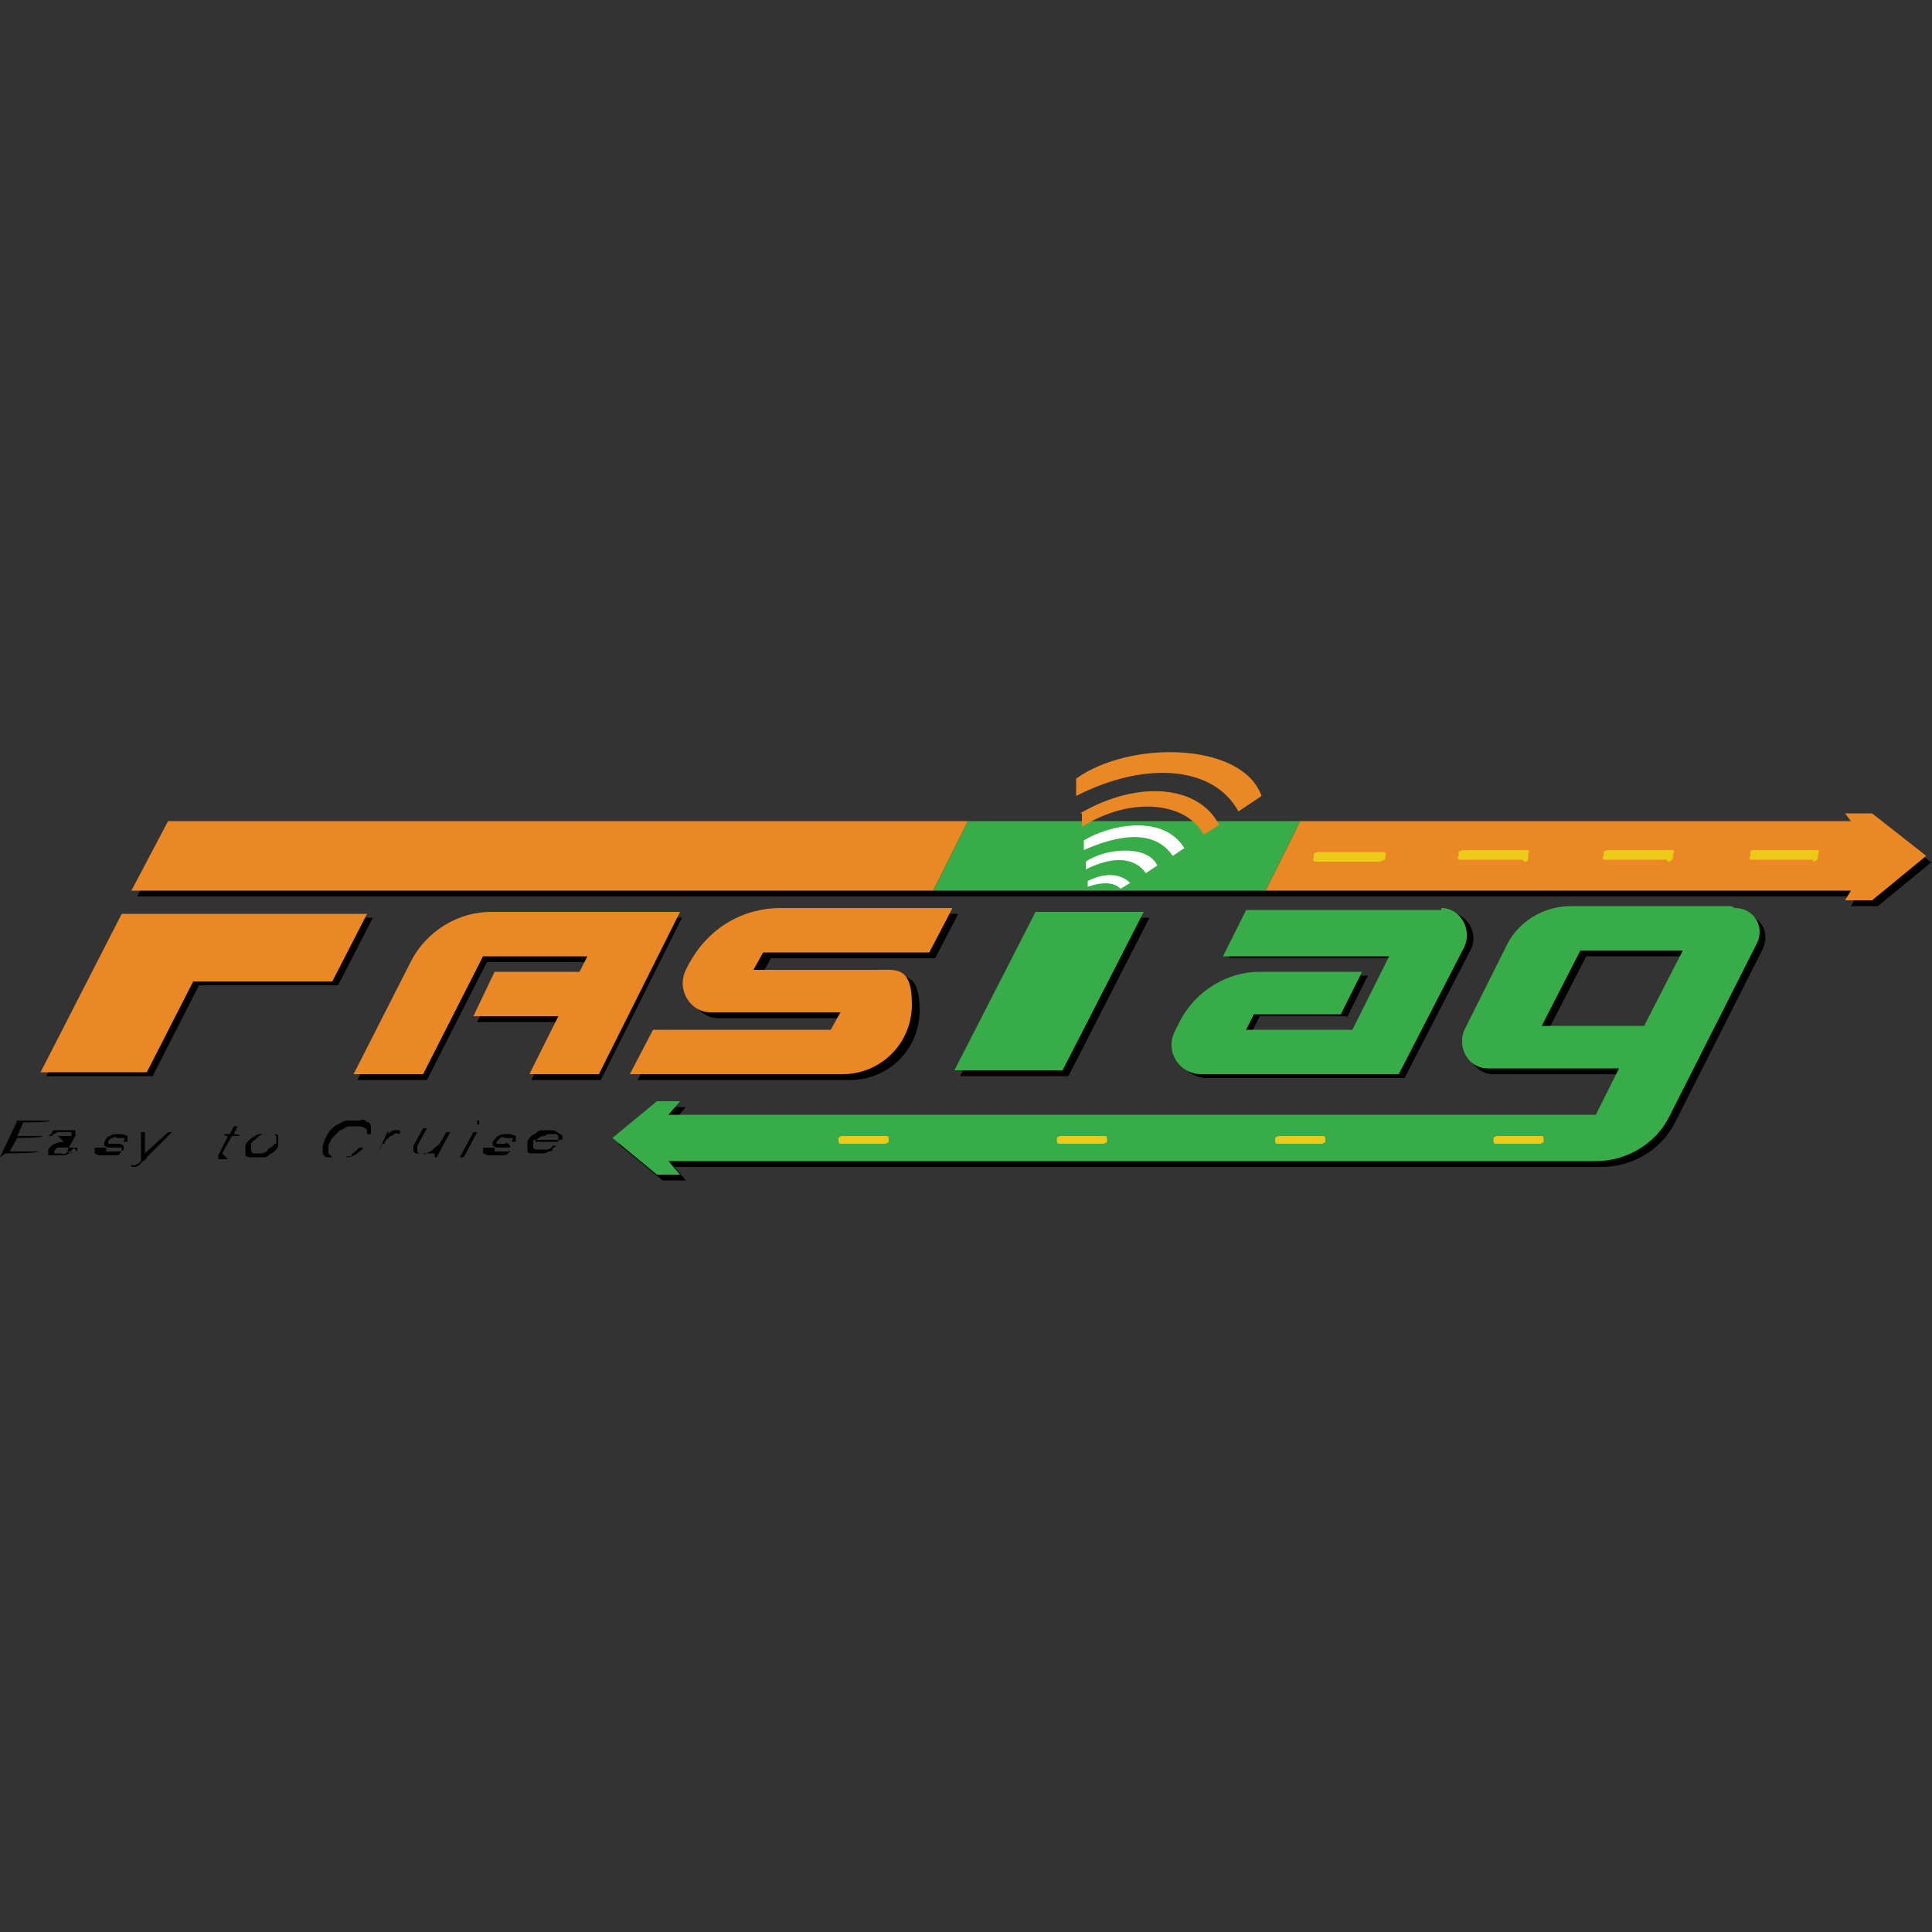<svg xmlns="http://www.w3.org/2000/svg" id="layer" viewBox="0 0 100 100"><rect x="0" y="0" width="100" height="100" fill="#333333" stroke="none"/><defs><style>      .st0 {        fill: #38ac49;      }      .st1 {        fill: #fff;      }      .st2 {        fill: #edc91a;      }      .st3 {        fill: #e98824;      }    </style></defs><path d="M100,44.6l-2.8,2.3h-1.4l.3-.5H7.1l1.8-3.6h87.1l-.3-.5h1.4l2.8,2.3ZM53.9,47.5l-4.2,8.2h5.6l4.2-8.2h-5.6ZM6.6,47.5l-4.2,8.2h5.5l2.4-4.7h7.2l1.8-3.5H6.6ZM25.6,47.5c-1.7,0-3.3,1-4.1,2.5l-3,5.9h3.6l3.1-6.1h5.4l-.4.8h-4.4l-1.1,2.3h4.4l-1.6,3h3.6l4.2-8.4h-9.7ZM34.2,53.6l-1.2,2.3h11c2,0,3.6-1.6,3.6-3.6s-.8-1.8-1.8-1.8h-6.4l.5-.9h8.5l1.2-2.3h-8.9c-1.8,0-3.8.9-4.8,3.2-.5,1,.2,2.2,1.3,2.2h6.7l-.5.9h-9.2ZM69.7,52.7l1.1-2.2h-5.3c-1.7,0-3.3,1-4.1,2.5l-.3.6c-.5,1,.2,2.2,1.4,2.2h10.2l3.4-6.6c.5-.9-.2-2-1.2-2h-10.1l-1.2,2.4h8.6l-.4.8-1.5,3h-5.5l.4-.8h4.5ZM90.1,47.3c1,0,1.6,1,1.1,1.9l-4.5,8.9c-.7,1.4-2.2,2.3-3.8,2.3h-48l.6.7h-1.2l-2.3-1.9,2.3-1.9h1.2l-.6.7h48l1.2-2.4h-6.8c-1,0-1.6-1.1-1.2-2l2.2-4.4c.6-1.2,1.9-2,3.3-2h8.3M87.4,49.5h-5.3l-2,3.9h5.3l2-3.9Z"></path><polygon class="st0" points="50.1 42.5 48.3 46.1 65.5 46.1 67.3 42.5 50.1 42.5"></polygon><polygon class="st3" points="8.7 42.5 6.8 46.1 48.3 46.1 50.1 42.5 8.7 42.5"></polygon><polygon class="st3" points="96.9 42.1 95.5 42.1 95.8 42.5 67.3 42.5 65.5 46.1 95.8 46.1 95.5 46.6 96.9 46.6 99.7 44.3 96.9 42.1"></polygon><path class="st1" d="M56.3,45.6c1.4-.7,2.1,0,2.2.1l-.5.3c-.5-.5-1.4-.2-1.7-.1v-.4M56.2,44.5v.5c2.2-1.1,3,0,3.1.2l.6-.4c-.5-1.1-2.7-.9-3.7-.2M56.1,43.5v.5c2.7-1.2,4-.6,4.6.3l.6-.4c-1.1-1.8-3.9-1.2-5.2-.4"></path><path class="st3" d="M55.9,42.1c3.1-1.8,6.2-1.4,7.2.6l-.8.5c-.9-1.7-3.8-2-6.3-.4v-.7M55.7,40.2v1c3.5-1.8,7.1-1.6,8.4.8l1.2-.8c-1-2.8-6.8-2.9-9.6-.9"></path><path class="st3" d="M17.1,50.8h-7.1l-2.4,4.7H2.1l4.2-8.2h12.7l-1.8,3.5ZM25.4,47.2c-1.7,0-3.3,1-4.1,2.5l-3,5.9h3.6l3.1-6.1h5.4l-.4.8h-4.4l-1.1,2.3h4.4l-1.5,3h3.6l4.2-8.4h-9.7ZM48.1,49.3l1.2-2.3h-8.9c-1.8,0-3.8.9-4.9,3.2-.5,1,.2,2.2,1.3,2.2h6.7l-.5.9h-9.2l-1.2,2.3h11c2,0,3.6-1.6,3.6-3.6s-.8-1.8-1.8-1.8h-6.4l.5-.9h8.5Z"></path><path class="st0" d="M55.1,55.4h-5.7l4.2-8.2h5.6l-4.2,8.2ZM74.6,47.1h-10.1l-1.2,2.4h8.6l-.4.8-1.5,3h-5.5l.4-.8h4.5l1.1-2.2h-5.3c-1.7,0-3.3,1-4.1,2.5l-.3.6c-.5,1,.2,2.2,1.4,2.2h10.2l3.4-6.6c.4-.9-.2-2-1.2-2M89.8,47c1,0,1.6,1,1.1,1.9l-4.5,8.9c-.7,1.4-2.2,2.3-3.8,2.3h-48l.6.7h-1.2l-2.3-1.9,2.3-1.9h1.2l-.6.7h48l1.2-2.4h-6.8c-1,0-1.6-1.1-1.2-2l2.2-4.4c.6-1.2,1.9-2,3.3-2h8.3M87.1,49.2h-5.3l-2,3.9h5.3l2-3.9Z"></path><path class="st2" d="M71.4,44.6h-3.3c-.1,0-.2-.1-.1-.2v-.2c.1-.1.2-.1.3-.1h3.3c.1,0,.2.1.1.2v.2c-.1,0-.2.1-.3.1M78.9,44.6c.1,0,.2,0,.2-.2v-.2c.1-.1,0-.2,0-.2h-3.3c-.1,0-.2,0-.3.1v.2c-.1.1,0,.2,0,.2h3.3M86.3,44.6c.1,0,.2,0,.3-.2v-.2c.1-.1,0-.2,0-.2h-3.3c-.1,0-.2,0-.3.1v.2c-.1.1,0,.2,0,.2h3.3M93.8,44.6c.1,0,.2,0,.3-.2v-.2c.1-.1,0-.2,0-.2h-3.3c-.1,0-.2,0-.2.1v.2c-.1.1,0,.2,0,.2h3.3M45.8,59.2c0,0,.1,0,.2-.1h0c0-.2,0-.3-.1-.3h-2.3c0,0-.1,0-.2.1h0c0,.2,0,.3.1.3h2.3M57.1,59.2c0,0,.1,0,.2-.1h0c0-.2,0-.3-.1-.3h-2.3c0,0-.1,0-.2.1h0c0,.2,0,.3.1.3h2.3M68.4,59.2c0,0,.1,0,.2-.1h0c0-.2,0-.3-.1-.3h-2.3c0,0-.1,0-.2.1h0c0,.2,0,.3.1.3h2.4M79.7,59.2c0,0,.1,0,.2-.1h0c0-.2,0-.3-.1-.3h-2.3c0,0-.1,0-.2.1h0c0,.2,0,.3.1.3h2.4"></path><path d="M0,59.9l.9-1.9h1.7,0c0,.1-1.4.1-1.4.1l-.3.7h1.3,0c0,.1-1.3.1-1.3.1l-.4.7h1.5,0c0,.1-1.7.1-1.7.1h0ZM3.3,59.1c-.4,0-.7.2-.8.4,0,0,0,.1,0,.2,0,0,0,0,0,.1,0,0,0,0,.2,0s.1,0,.2,0c.1,0,.3,0,.4,0,.1,0,.3-.1.4-.2,0,0,0,0,0,0h0c0,0,0,.1,0,.1,0,0,0,0,0,0h0s0,0,0,0c0,0,0,0,0,0h0c0-.1-.2,0-.2-.1s0,0,0-.1l.4-.7c0,0,0-.1,0-.2s0-.1,0-.1c0,0,0,0-.2,0,0,0-.2,0-.2,0s-.2,0-.3,0c0,0-.2,0-.3,0s-.2,0-.2.1-.1.1-.2.2h.2c0,0,0-.1.1-.1,0,0,0,0,.2-.1,0,0,.1,0,.2,0,0,0,.1,0,.2,0,.2,0,.3,0,.3,0s0,.1,0,.2c0,0,0,0,0,0,0,0,0,0,0,0,0,0,0,0-.2,0,0,0-.1,0-.2,0h-.3ZM3.8,59.4c0,0,0,.1-.2.2,0,0-.1,0-.2.1s-.2,0-.2,0-.2,0-.3,0,0,0-.1,0c0,0,0,0,0,0,0,0,0,0,0,0s0,0,0-.1c0,0,.1-.2.2-.2.1,0,.2,0,.4,0,0,0,.2,0,.3,0s.2,0,.3,0v.2ZM4.9,59.4c0,0,0,.1,0,.2s0,.1,0,.1c0,0,0,0,.2.1,0,0,.2,0,.3,0s.2,0,.3,0,.2,0,.3,0c0,0,.2,0,.2-.1,0,0,.1-.1.2-.2,0,0,0-.1,0-.2,0,0,0,0-.2-.1,0,0-.2,0-.2,0s-.2,0-.2,0c0,0-.1,0-.2,0,0,0,0,0,0-.1,0,0,0-.1.2-.2s.2,0,.3,0,.2,0,.3,0,0,.1,0,.2h.2c0-.1,0-.3,0-.3s-.2-.1-.4-.1-.4,0-.5.1c-.2,0-.2.2-.3.3,0,0,0,.1,0,.2,0,0,0,0,.2.1,0,0,.2,0,.2,0s.2,0,.3,0c0,0,.1,0,.2,0,0,0,0,0,0,.1,0,0,0,0,0,.1,0,0,0,0-.1,0,0,0,0,0-.2,0,0,0-.1,0-.2,0-.2,0-.3,0-.3,0s0-.1,0-.2h-.2ZM6.8,60.4s0,0,0,0h0c0,0,.1,0,.2,0,0,0,.1,0,.2-.1,0,0,.1-.1.2-.2,0,0,.2-.1.2-.2l1.3-1.3h-.2l-1.2,1.1v-1.1h-.2v1.4s0,0,0,.1c0,0,0,0-.1.1,0,0,0,0-.2.1s0,0-.2,0h0s0,0,0,0h0ZM11.5,59.7s0,0,0,0h0s0,0,0,0c0,0,0,0,0,0s0,0,0,0c0,0,0,0,0,0l.5-.9h.4c0-.1-.3-.1-.3-.1l.2-.4h-.2l-.2.4h-.3c0,.1.2.1.2.1l-.5,1c0,.1,0,.2,0,.2,0,0,0,0,.2,0s0,0,.2,0c0,0,0,0,.1,0h0ZM13.2,59.9c.1,0,.2,0,.4,0,.1,0,.2,0,.3-.1s.2-.1.3-.2.2-.2.2-.3,0-.2,0-.3c0,0,0-.2,0-.2,0,0,0-.1-.2-.1,0,0-.2,0-.3,0s-.3,0-.4,0c-.1,0-.2,0-.3.1,0,0-.2.1-.3.2,0,0-.2.2-.2.3,0,.1,0,.2,0,.3s0,.2,0,.2c0,0,.1.1.2.1.1,0,.2,0,.3,0M14.2,59.2c0,0,0,.1-.2.2s-.1.1-.2.2c0,0-.2.1-.2.1,0,0-.2,0-.3,0s-.2,0-.2,0c0,0,0,0-.1-.1,0,0,0-.1,0-.2,0,0,0-.1,0-.2,0,0,0-.1.2-.2,0,0,.1-.1.2-.2,0,0,.2-.1.2-.1,0,0,.2,0,.3,0s.2,0,.3,0c0,0,0,0,.1.1,0,0,0,.1,0,.2,0,0,0,.1,0,.2M19.2,58.5c0-.1,0-.2,0-.2s0-.1-.1-.2c0,0-.1,0-.2-.1s-.2,0-.4,0-.3,0-.5,0c-.2,0-.3.1-.5.2-.1,0-.3.2-.4.3-.1.1-.2.3-.3.5,0,.1-.1.2-.1.4,0,.1,0,.2,0,.3,0,0,.1.2.2.2.1,0,.3,0,.5,0s.3,0,.5,0c.1,0,.3,0,.4-.1.1,0,.2-.1.3-.2.1,0,.2-.2.2-.2h-.2c0,0-.1.1-.2.2,0,0-.2.1-.2.2s-.2,0-.3.1c-.1,0-.2,0-.3,0-.2,0-.3,0-.4,0,0,0-.1-.1-.2-.2,0,0,0-.2,0-.3s0-.2.1-.3c0-.1.1-.2.2-.3s.2-.2.3-.3c.1,0,.2-.1.4-.2.1,0,.3,0,.4,0,.2,0,.4,0,.5.1.1,0,.1.2.1.3h.2ZM19.9,59.2c0,0,0-.1.1-.2s.1-.1.2-.2c0,0,.1,0,.2-.1s.2,0,.3,0v-.2c0,0-.2,0-.3,0s-.2.1-.3.2h0v-.2c.1,0,0,0,0,0l-.6,1.3h0l.3-.6ZM22.7,59.2c0,0,0,.1-.2.2,0,0-.1.1-.2.2,0,0-.1,0-.2.1s-.2,0-.2,0c-.2,0-.3,0-.3-.1,0,0,0-.1,0-.3l.5-.9h-.2l-.5.9c0,0,0,.1,0,.2s0,.1,0,.1c0,0,0,0,.1.1,0,0,.2,0,.3,0s.1,0,.2,0,.1,0,.2,0c0,0,.1,0,.2,0,0,0,0,0,.1,0v.2c-.1,0,.1,0,.1,0l.7-1.3h-.2l-.4.7ZM24.8,58.2v-.2c.1,0-.1,0-.1,0v.2c-.1,0,.1,0,.1,0ZM24,59.9l.7-1.3h-.2l-.7,1.3h.2ZM25,59.4c0,0,0,.1,0,.2s0,.1,0,.1c0,0,.1,0,.2.1,0,0,.2,0,.3,0s.2,0,.3,0,.2,0,.3,0c0,0,.1,0,.2-.1,0,0,.1-.1.1-.2,0,0,0-.1,0-.2,0,0,0,0-.1-.1s-.1,0-.2,0-.2,0-.2,0c0,0-.1,0-.2,0,0,0,0,0,0-.1,0,0,.1-.1.2-.2s.2,0,.3,0,.2,0,.3,0,0,.1,0,.2h.2c0-.1,0-.3,0-.3s-.2-.1-.4-.1-.4,0-.5.1c-.1,0-.2.2-.3.3,0,0,0,.1,0,.2,0,0,0,0,.2.1,0,0,.1,0,.2,0s.2,0,.3,0c0,0,.1,0,.2,0,0,0,0,0,0,.1,0,0,0,0,0,.1s0,0-.1,0c0,0-.1,0-.2,0,0,0-.1,0-.2,0-.2,0-.3,0-.3,0s0-.1,0-.2h-.2ZM29,59.2c.1-.2.2-.4,0-.5s-.2-.2-.5-.2-.3,0-.4,0c-.1,0-.2,0-.3.1s-.2.1-.3.2c0,0-.2.2-.2.3s0,.2,0,.3c0,0,0,.2,0,.2,0,0,0,.1.2.1,0,0,.2,0,.3,0s.2,0,.3,0c0,0,.2,0,.3-.1,0,0,.2,0,.2-.1s.1-.1.2-.2h-.2c0,.1-.2.2-.3.2-.1,0-.3,0-.4,0s-.2,0-.2,0c0,0,0,0-.1-.1,0,0,0-.1,0-.2s0-.1,0-.2h1.5ZM27.7,59.1c0,0,0-.1.2-.2,0,0,.1-.1.2-.1s.2,0,.2-.1c0,0,.2,0,.3,0s.2,0,.2,0,0,0,.1.1c0,0,0,.1,0,.1s0,.1,0,.2h-1.2Z"></path></svg>